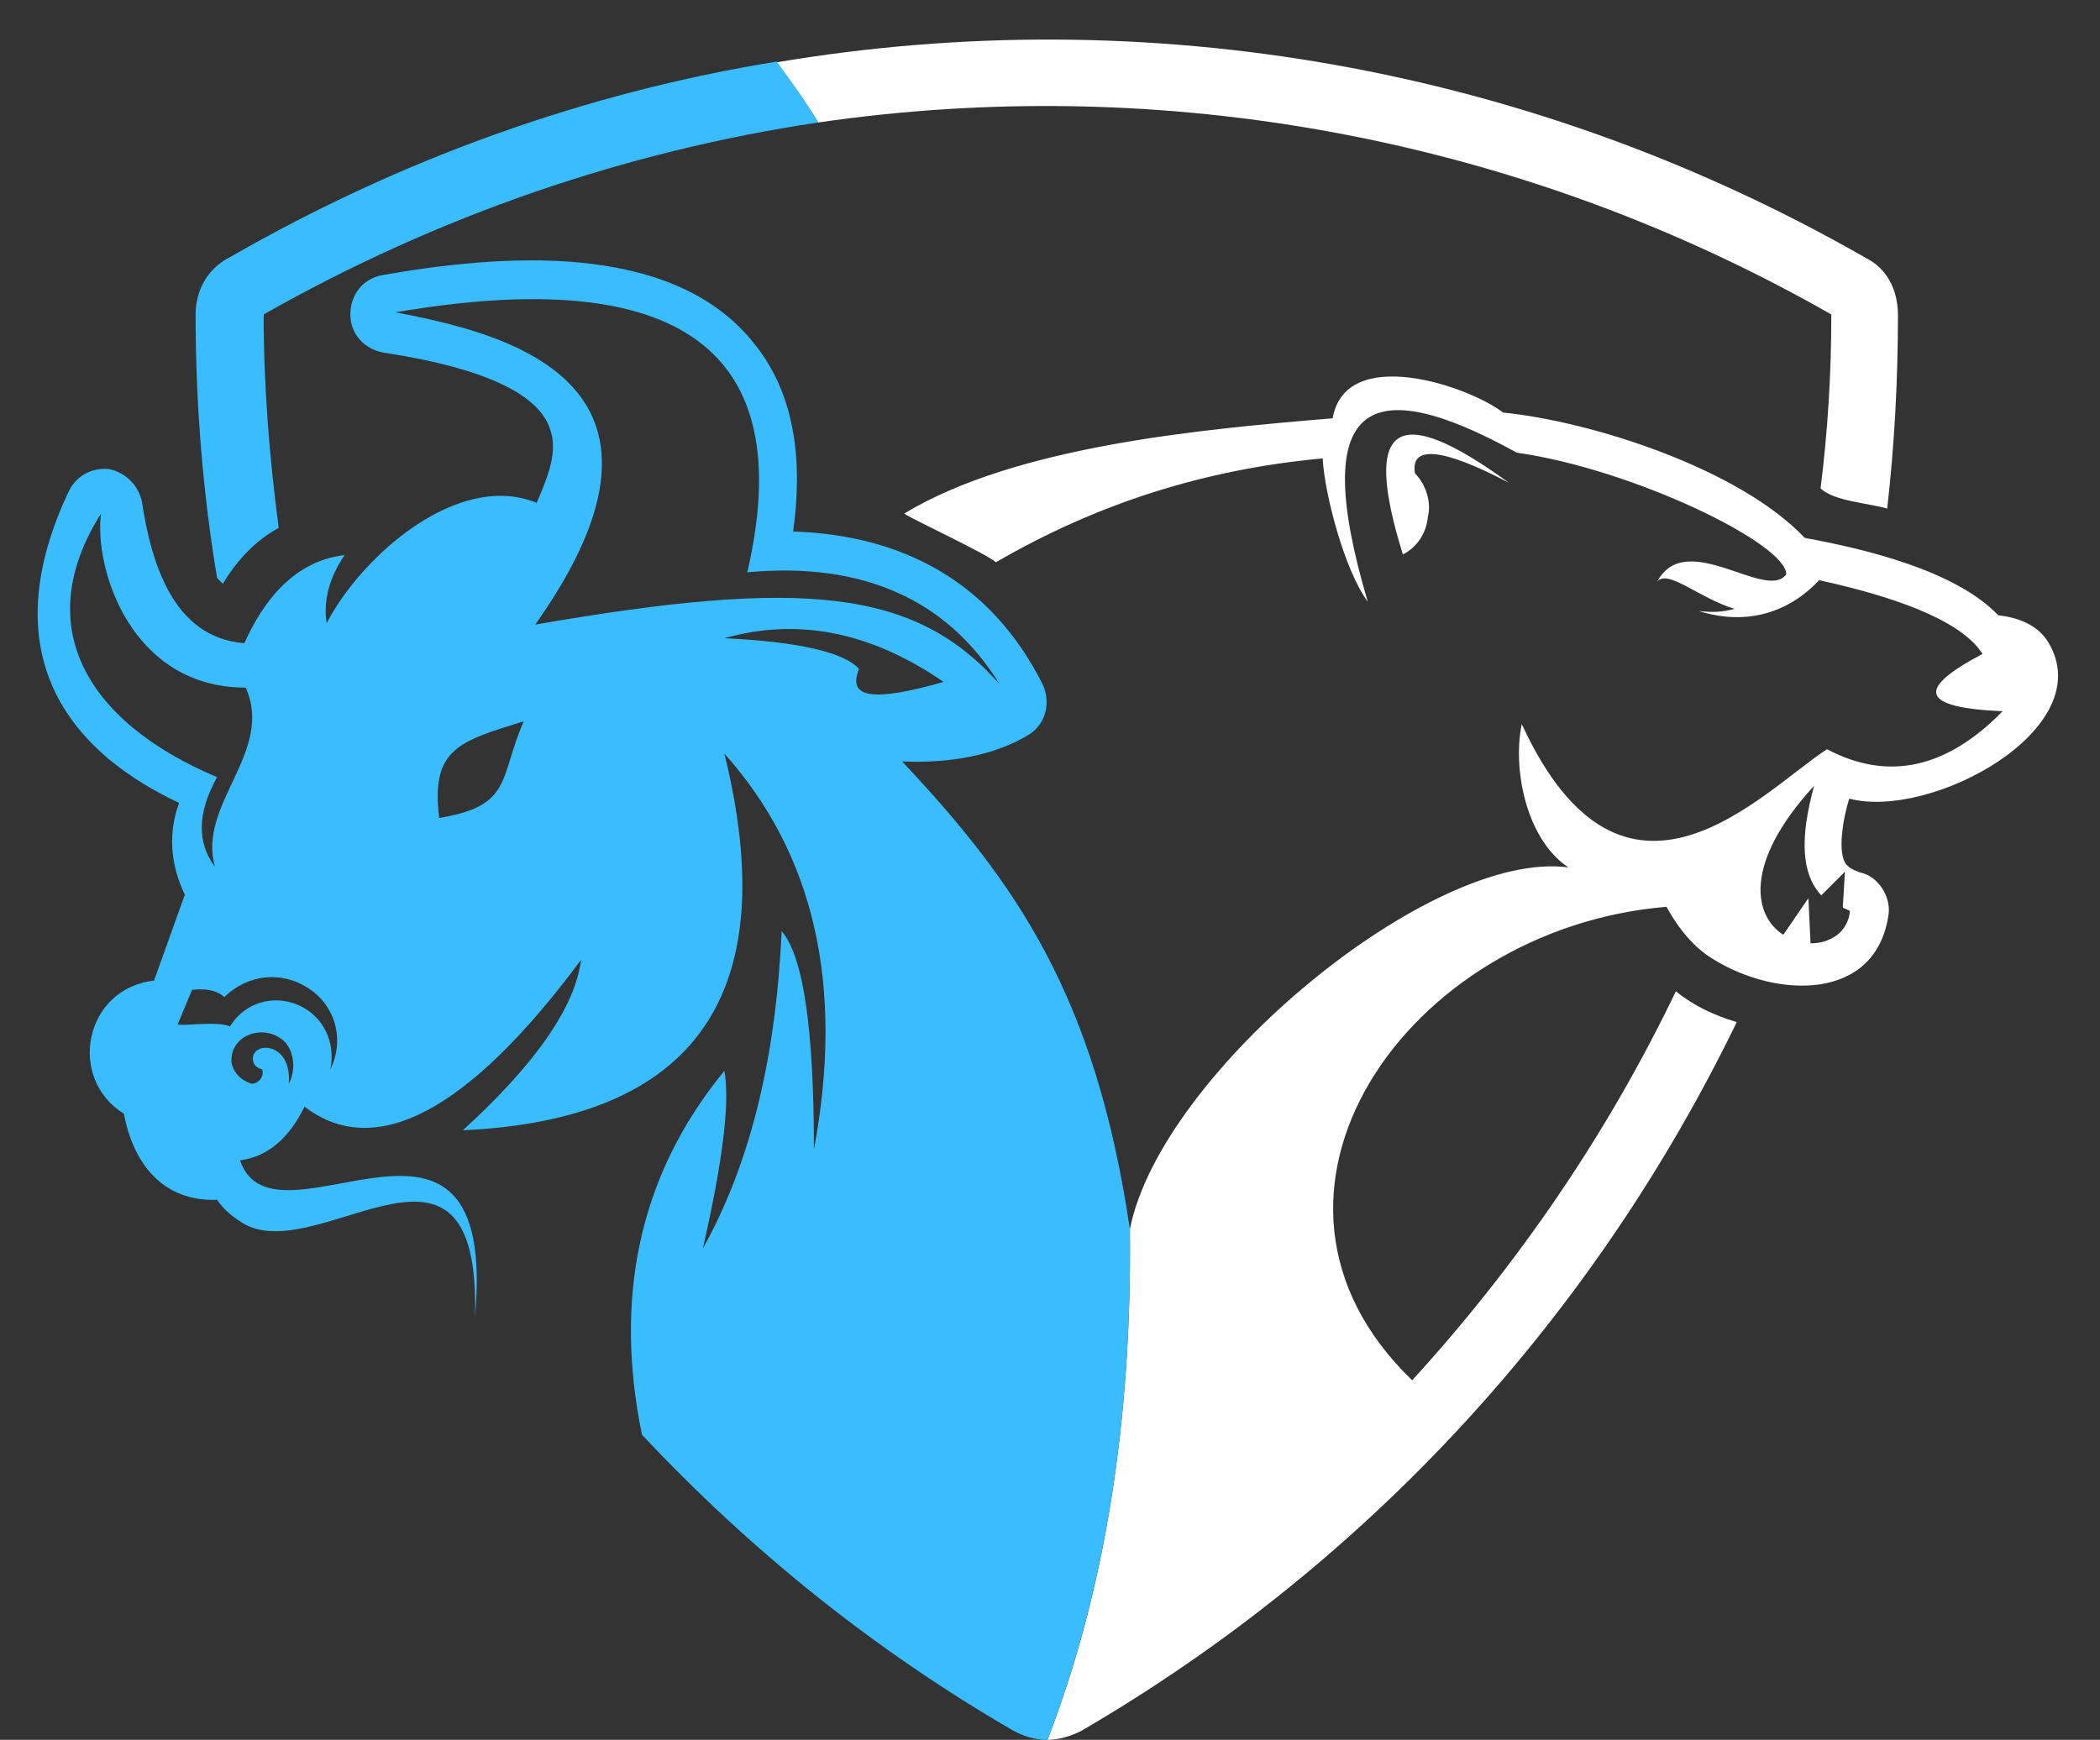 <?xml version="1.0" encoding="UTF-8" standalone="no"?><svg xmlns="http://www.w3.org/2000/svg" xmlns:xlink="http://www.w3.org/1999/xlink" fill="#000000" height="242.9" preserveAspectRatio="xMidYMid meet" version="1" viewBox="-5.3 -5.4 293.1 242.9" width="293.1" zoomAndPan="magnify"><rect x="-5.3" y="-5.4" width="293.1" height="242.9" fill="#333333" stroke="none"/><g clip-rule="evenodd" fill-rule="evenodd"><g id="change1_1"><path d="M108.9,11.7c48.1-7,97.9,2,141.4,26.8c0,8.3-0.5,16.3-1.5,24.3 c2,1.8,6.5,2,9.3,2.8c1-8.8,1.5-17.8,1.5-27c0-3.5-1.5-6.5-4.5-8c-46.8-26.8-100.4-36-152-27.3C105.1,6,107.1,8.7,108.9,11.7 L108.9,11.7z M205.3,62c-15.8-11.5-20.5-8.3-14.8,10c2-1,3.3-3,3.5-5.3c0.5-2-0.3-4.5-1.8-6C191.5,56.8,195.8,57,205.3,62L205.3,62 z M152.4,166.2c0.3,26.8-3.5,50.6-11.5,71.3c1.5,0,3.3-0.5,4.8-1.3c40.3-23.5,71.6-58.1,91.4-98.9c-3.3-1-6-2.3-8.5-4.3 c-9.5,19.8-22,38.1-36.8,54.3c-26.8-25.8-0.8-63.1,35.5-66.1c1.8,3.3,4,5.8,6.5,7.3c8.8,5.5,22.8,6,24.5-6.3c0.3-2.5-1.5-5.3-4-5.8 c-0.8-0.3-1.3-0.5-1.8-1c-1.5-1.5-0.5-6.8,0.3-9.3c11.5,3,35-9.8,27.8-21.8c-1.5-2.5-4.3-3.5-7-3.8c-6-6.3-18.8-9.3-27-10.8 c-9.3-9.8-30-16.3-42.1-17.5c-5-3.8-22-9.5-23.8,0.8c-18,1.5-44.1,3.8-59.8,13.3c1.5,1,11.3,5.5,12.8,6.8 c14.3-8.3,29.3-13,45.6-14.5c0.3,5,3,15.5,6.3,20c-8.3-28,0-32.3,20.8-20.8c16.3,2.3,37.8,12.8,37.6,17c-2.8,3.8-14-6.5-18,1 c1.5-1.8,5.8,2.3,10.8,3.8c-1.8,0.5-3.3,0.5-5,0.3c6.3,2,12.3,0.5,16.8-4.3c12.8,2.8,20.3,6.3,22.8,10.3c-9.5,5-8.5,7.5,2.8,8 c-7.8,8-16,9.8-24.5,5.3c-9,5.8-28.3,27.5-42.6-3.5c-1.3,6,0.5,16,6.5,20C194.5,113.1,156.7,144.4,152.4,166.2L152.4,166.2z M243.6,125.1c-4-2.5-5.8-9.8,4.3-20.8c-2,7.3-1.8,12.3,1,15.3l3.3-3.3l-0.3,5c0.5,0.3,0.8,0.3,1,0.5c-0.3,3-2.8,4.5-5.5,4.5 l-0.3-6.3L243.6,125.1z" fill="#fffefe"/></g><g id="change2_1"><path d="M31.5,38.5c24.3-13.8,50.6-22.8,77.4-26.8c-1.8-3-3.8-5.8-5.8-8.5 C76.6,7.5,50.8,16.7,26.8,30.5c-3,1.5-4.8,4.5-4.8,8c0,12.5,1,24.8,3,36.8l0.8,0.8c2-3.3,4.5-6,7.8-7.8 C32.3,58.5,31.5,48.5,31.5,38.5L31.5,38.5z M152.4,166.2c-4.8-32.5-15.8-48.3-31.8-65.3c6.5,0.3,13-0.8,17.8-3.8 c2.3-1.5,3-4.5,1.8-7c-7.3-14.5-19.8-20.8-34.8-21.3c1.3-9.3,0.5-19-5.5-26.3C88.4,28,64.1,30.2,48.1,33c-2.8,0.5-4.5,2.8-4.5,5.5 c0,2.8,2,4.8,4.5,5.3c6.3,1,20.8,3.5,23.3,10.5c1.3,3.3-0.3,7-1.8,10.5c-11-4.5-24.5,7.5-29.3,16.8c-0.5-3,0.3-6.3,2.5-9.5 c-7,0.8-11.3,6.3-14,12.3c-10-0.8-13-11.3-14.3-19.8c-0.5-2.3-2.3-4-4.5-4.5c-2.5-0.3-4.8,1-5.8,3.3c-9.5,20.3-2.5,34.8,15.5,43.3 c-1.5,4-1.3,8.5,0.8,12.8l-4.3,12C6.5,132.6,4,145.1,12,150.1c1.3,7,5.5,12.3,13,12c1,1.5,2.3,2.5,4,3.5 c10.8,5.5,32.8-17.5,32,12.8c3.3-36.8-28-7.8-32.8-21.8c3.8-0.5,6.8-3,9-7.5c9.8,7.5,22.8,0.8,38.6-20.5 c-0.8,6.5-6.3,14.5-16.5,23.8c32.5-1.5,44.8-19,36.5-52.6c12.5,14,16.8,32.3,12.5,55.3c0-17-1.5-27-4.5-30.5 c-0.8,17.5-4.3,32.3-11,44.3c2.8-12.3,3.8-20.5,3-24.8c-12.3,15-15.3,32.3-11.5,50.8c15,16,32.3,30,51.8,41.3 c1.5,0.8,3,1.3,4.8,1.3C148.9,216.7,152.7,193,152.4,166.2L152.4,166.2z M29,90.6c4,9-6.8,16.3-4.3,25c-2.5-3.3-2.5-7.5,0.3-12.5 C6.5,95.3-1,81.8,8.8,66.3C7.8,74,13,90.6,29,90.6L29,90.6z M37.8,132.6c3.8,2.5,5,7.3,3,11.3c0.8-3.8-1-7.5-4.5-9 c-3.5-1.5-7.5-0.3-9.5,3c-1.8-0.8-6.5,0-7.3-0.3l2-4.8c2.3-0.3,3.8,0.3,4.5,1C29.3,130.6,34,130.1,37.8,132.6L37.8,132.6z M67.8,95.3c-3.5,8-1.5,11.8-11.8,13.5C54.8,99.1,58.8,98.1,67.8,95.3L67.8,95.3z M34.5,140.1c1.3,1.5,1.5,4,0.5,5.8 c0.5-5.8-5-6-5-3.5c0,0.8,0.5,1.3,1.3,1.5c0.3,1-0.5,2-1.5,2c-1.5-0.5-2.5-1.5-2.8-3C26.8,138.9,31.8,137.4,34.5,140.1L34.5,140.1z M126.4,89.8c-9.8,2.8-13.5,2.3-11.8-1.8c-2-2.3-8.3-3.8-18.8-4.3C106.1,80.8,116.2,82.8,126.4,89.8L126.4,89.8z M134.2,90.1 c-11.8-13.3-27.3-14.8-64.8-8.3c24.3-34.3-5-40.8-19.5-43.6c39.8-6.8,56.3,5.3,49.1,36.3C115.1,73,126.9,78.3,134.2,90.1 L134.2,90.1z" fill="#39bdff"/></g></g></svg>